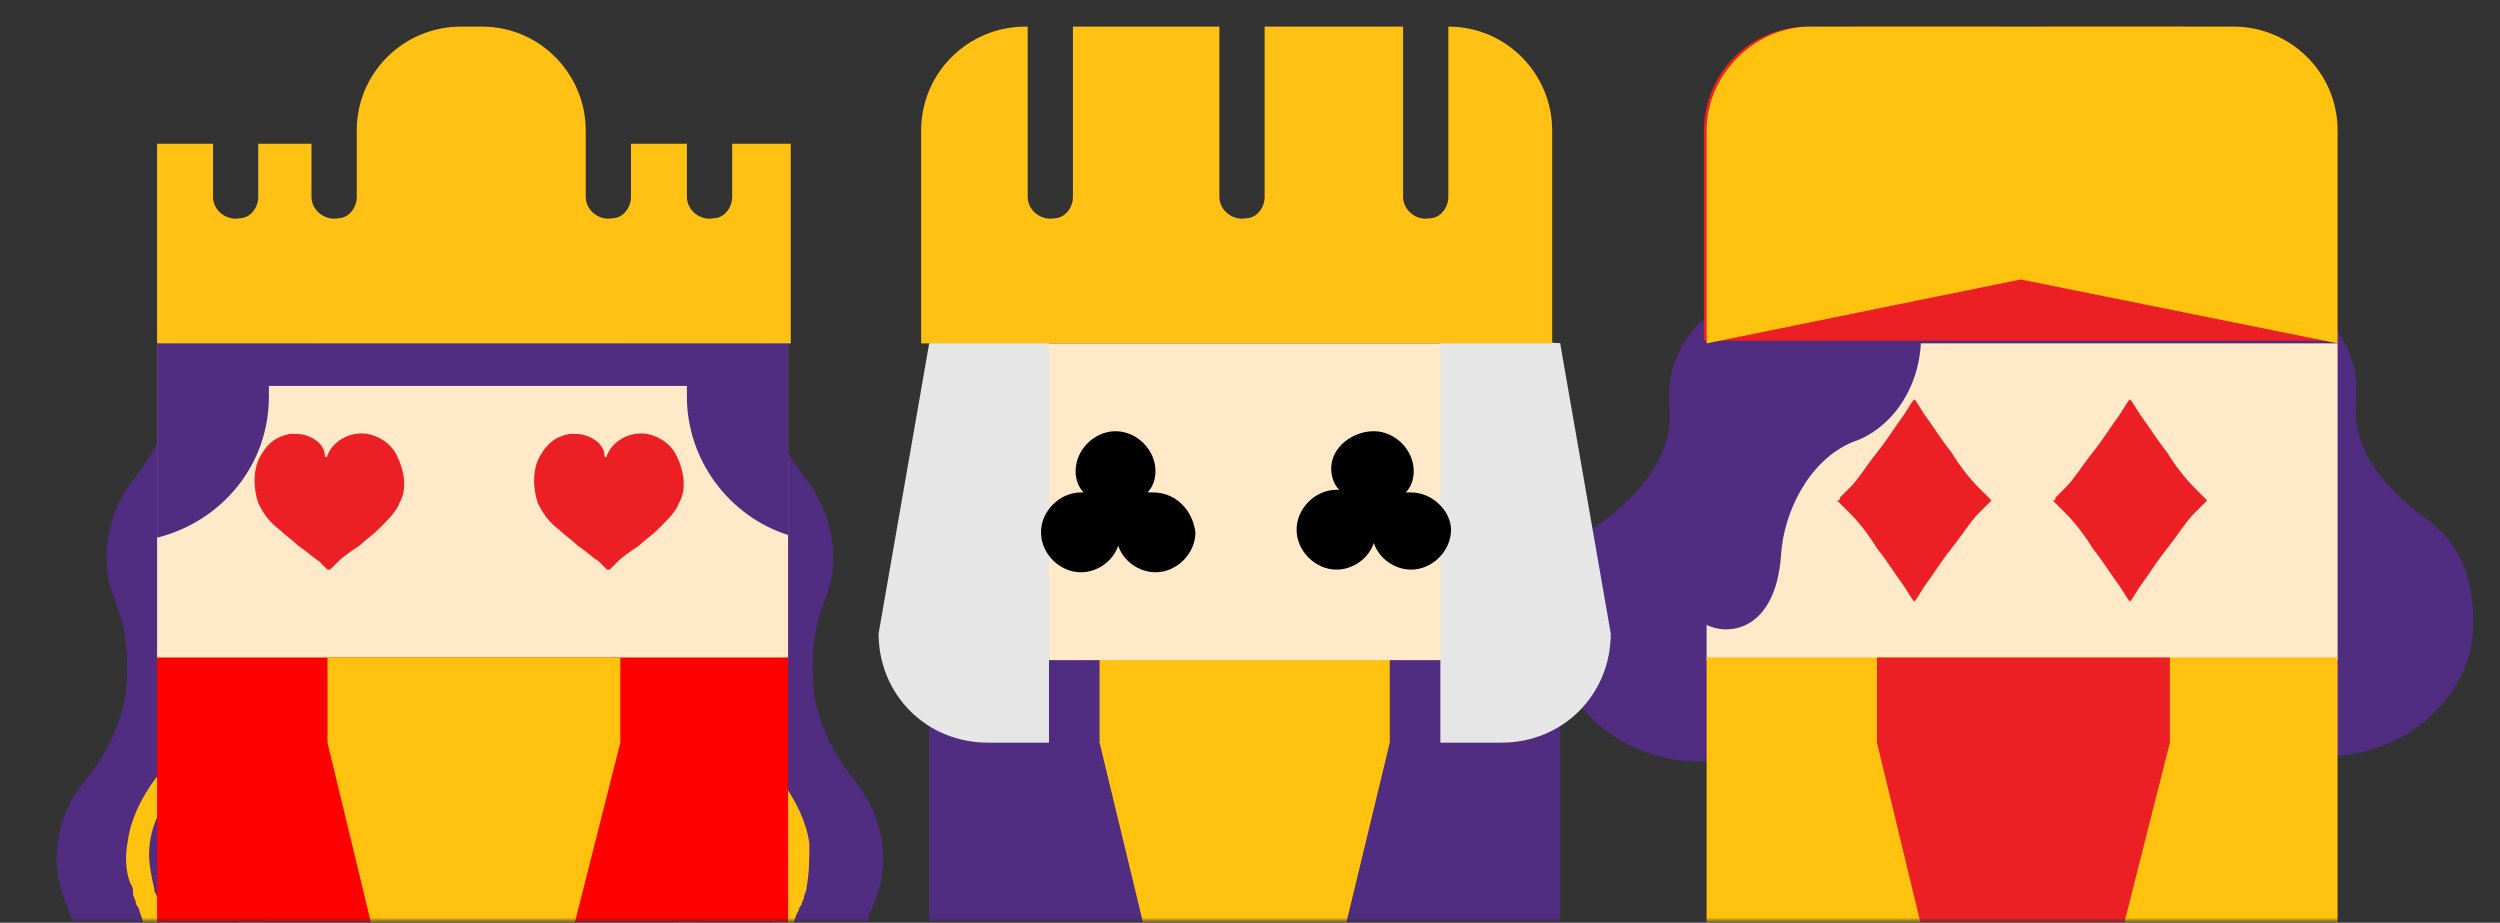 <svg width="718" height="265" viewBox="0 0 718 265" fill="none" xmlns="http://www.w3.org/2000/svg">
<rect x="0" y="0" width="718" height="265" fill="#333333" stroke="none"/>
<mask id="mask0_832_3" style="mask-type:luminance" maskUnits="userSpaceOnUse" x="0" y="0" width="718" height="265">
<path d="M718 0H0V264.504H718V0Z" fill="white"/>
</mask>
<g mask="url(#mask0_832_3)">
<path d="M695.826 148.306C686.65 141.426 675.18 129.959 676.709 115.434C676.709 113.14 676.709 110.847 676.709 109.318C675.18 94.029 661.417 81.797 645.359 81.033C635.419 80.269 627.008 84.091 620.126 89.442C613.244 83.326 604.068 80.269 593.363 81.033C578.07 82.562 565.836 94.029 564.307 108.554C563.542 116.963 565.836 125.372 571.189 131.488C581.129 143.719 585.717 159.773 582.658 175.826C581.894 179.649 581.129 183.471 581.129 185.764C581.129 203.347 596.422 217.107 614.773 217.107C624.714 217.107 655.299 216.343 665.24 217.107C688.944 218.636 710.354 201.054 710.354 178.884C710.354 168.182 708.06 156.715 695.826 148.306Z" fill="#502D81"/>
<path d="M460.315 149.835C469.491 142.955 480.961 131.488 479.431 116.963C479.431 114.669 479.431 112.376 479.431 110.847C480.961 95.558 494.724 83.326 510.782 82.562C520.722 81.797 529.133 85.62 536.015 90.971C542.897 84.855 552.073 81.797 562.778 82.562C578.07 84.091 590.305 95.558 591.834 110.083C592.599 118.492 590.305 126.901 584.952 133.017C575.012 145.248 570.424 161.302 573.483 177.355C574.247 181.942 575.012 185.764 575.012 187.293C575.012 204.876 559.719 218.636 541.368 218.636C531.427 218.636 500.841 217.872 490.901 218.636C467.197 220.165 445.787 202.583 445.787 180.413C445.787 169.711 448.081 158.244 460.315 149.835Z" fill="#502D81"/>
<path d="M671.357 98.616H490.136V189.587H671.357V98.616Z" fill="#FFE9C9"/>
<path d="M671.357 188.822H490.136V279.793H671.357V188.822Z" fill="#FFC20E"/>
<path d="M601.009 188.822H560.483H539.073V213.285L555.131 279.793V370H560.483H601.009H606.362V279.793L623.184 213.285V188.822H601.009Z" fill="#EC2024"/>
<path d="M549.014 83.326C549.014 82.562 548.249 81.797 548.249 81.797H497.018V85.62C491.666 87.149 487.843 91.736 487.843 98.616C487.843 110.083 486.313 120.785 483.255 131.488C481.725 136.074 483.255 140.661 485.549 143.719C484.784 144.483 484.784 146.012 484.784 146.777C484.784 150.599 484.784 154.421 484.784 157.479C484.784 159.008 484.784 161.302 485.549 162.831C485.549 163.595 485.549 163.595 485.549 164.359V165.124C483.255 168.946 483.255 173.533 487.078 177.355C493.195 183.471 510.017 183.471 511.547 159.008C512.311 147.541 519.193 132.252 532.192 126.901C534.486 126.136 536.015 125.372 538.309 123.843C550.543 115.434 555.131 97.851 549.014 83.326Z" fill="#502D81"/>
<path d="M640.006 7.645V56.57C640.006 59.628 637.712 62.686 634.654 62.686C630.831 63.45 627.007 60.393 627.007 56.57V7.645H587.246V56.57C587.246 59.628 584.952 62.686 581.893 62.686C578.07 63.45 574.247 60.393 574.247 56.57V7.645H532.192V56.57C532.192 59.628 529.898 62.686 526.839 62.686C523.016 63.45 519.193 60.393 519.193 56.57V7.645C502.371 7.645 489.372 21.405 489.372 37.459V97.851H670.592V38.223C670.592 21.405 656.828 8.409 640.771 8.409H640.006V7.645Z" fill="#EC2024"/>
<path d="M671.357 98.616L580.364 80.269L490.136 98.616V37.459C490.136 21.405 503.9 7.645 519.957 7.645H641.536C657.593 7.645 671.357 20.64 671.357 37.459V98.616Z" fill="#FFC20E"/>
<path d="M448.081 188.822H266.86V279.793H448.081V188.822Z" fill="#502D81"/>
<path d="M377.734 188.822H337.208H315.798V213.285L331.855 279.793V370H337.208H377.734H383.086V279.793L399.144 213.285V188.822H377.734Z" fill="#FFC20E"/>
<path d="M448.081 98.616H266.86V189.587H448.081V98.616Z" fill="#FFE9C9"/>
<path d="M589.54 143.719L590.305 144.483C591.069 145.248 591.834 146.012 593.363 147.541C595.657 149.835 598.716 153.657 601.01 157.479C604.068 161.302 606.362 165.124 608.656 168.182C610.185 170.475 610.95 172.004 611.715 172.769C612.479 172.004 613.244 170.475 614.773 168.182C617.067 165.124 619.361 161.302 622.42 157.479C625.478 153.657 627.772 149.835 630.066 147.541C631.595 146.012 632.36 145.248 633.125 144.483L633.889 143.719L633.125 142.955C632.36 142.19 631.595 141.426 630.066 139.897C627.772 137.603 624.714 133.781 622.42 129.959C619.361 126.136 617.067 122.314 614.773 119.256C613.244 116.963 612.479 115.434 611.715 114.669C610.95 115.434 610.185 116.963 608.656 119.256C606.362 122.314 604.068 126.136 601.01 129.959C597.951 133.781 595.657 137.603 593.363 139.897C591.834 141.426 591.069 142.19 590.305 142.955C590.305 143.719 590.305 143.719 589.54 143.719Z" fill="#EC2024"/>
<path d="M527.604 143.719L528.369 144.483C529.133 145.248 529.898 146.012 531.427 147.541C533.721 149.835 536.78 153.657 539.074 157.479C542.132 161.302 544.426 165.124 546.72 168.182C548.249 170.475 549.014 172.004 549.779 172.769C550.543 172.004 551.308 170.475 552.837 168.182C555.131 165.124 557.425 161.302 560.484 157.479C563.542 153.657 565.836 149.835 568.13 147.541C569.659 146.012 570.424 145.248 571.189 144.483L571.953 143.719L571.189 142.955C570.424 142.19 569.659 141.426 568.13 139.897C565.836 137.603 562.778 133.781 560.484 129.959C557.425 126.136 555.131 122.314 552.837 119.256C551.308 116.963 550.543 115.434 549.779 114.669C549.014 115.434 548.249 116.963 546.72 119.256C544.426 122.314 542.132 126.136 539.074 129.959C536.015 133.781 533.721 137.603 531.427 139.897C529.898 141.426 529.133 142.19 528.369 142.955C528.369 143.719 528.369 143.719 527.604 143.719Z" fill="#EC2024"/>
<path d="M448.081 98.616L413.672 95.558V213.285H431.259C448.846 213.285 462.61 199.525 462.61 181.942L448.081 98.616Z" fill="#E6E6E6"/>
<path d="M266.861 98.616L301.27 95.558V213.285H283.683C266.096 213.285 252.333 199.525 252.333 181.942L266.861 98.616Z" fill="#E6E6E6"/>
<path d="M415.966 7.645V56.57C415.966 59.628 413.672 62.686 410.613 62.686C406.79 63.45 402.967 60.393 402.967 56.57V7.645H363.205V56.57C363.205 59.628 360.911 62.686 357.853 62.686C354.03 63.45 350.206 60.393 350.206 56.57V7.645H308.151V56.57C308.151 59.628 305.857 62.686 302.799 62.686C298.975 63.45 295.152 60.393 295.152 56.57V7.645H294.388C278.33 7.645 264.566 20.64 264.566 37.459V98.616H445.787V37.459C445.787 21.405 432.788 7.645 415.966 7.645Z" fill="#FFC114"/>
<path d="M150.635 245.393C156.752 252.273 159.046 262.211 157.517 270.62C157.517 272.149 156.752 272.913 155.987 273.678C154.458 277.5 152.929 281.322 152.164 285.145C150.635 291.26 150.635 296.612 151.399 302.727C151.399 303.492 151.399 304.256 151.399 305.021C151.399 305.785 151.399 306.55 152.164 307.314C152.164 308.079 152.164 308.079 152.164 308.843C152.164 309.607 152.929 311.136 152.929 311.901C152.929 312.665 153.693 314.194 153.693 314.959C154.458 315.723 154.458 317.252 155.223 318.017C155.987 318.781 155.987 320.31 156.752 321.074C157.517 321.839 157.517 323.368 158.281 324.132C159.046 324.897 159.811 325.661 159.811 327.19C160.575 327.955 161.34 328.719 162.104 329.483C167.457 335.599 169.751 344.773 168.986 352.417L265.331 329.483C265.331 324.132 263.802 318.781 260.743 314.194C259.979 312.665 258.45 311.136 257.685 309.607L256.92 308.843C256.156 308.079 255.391 307.314 254.626 306.55C253.862 305.785 253.097 305.021 253.097 304.256C252.332 303.492 252.332 302.727 251.568 301.963C250.803 301.198 250.803 300.434 250.038 298.905C249.274 298.14 249.274 297.376 248.509 295.847C248.509 295.083 247.745 294.318 247.745 292.789C247.745 292.025 246.98 291.26 246.98 289.731C246.98 288.967 246.98 288.967 246.98 288.202C246.98 287.438 246.98 287.438 246.98 286.674C246.98 285.909 246.98 285.909 246.98 285.145C246.98 284.38 246.98 282.851 246.98 281.322V280.558C246.98 279.793 246.98 279.029 246.98 278.264C246.98 271.384 248.509 265.269 250.803 259.917C256.156 247.686 253.862 233.926 244.686 223.223C239.333 216.343 235.51 208.698 233.981 200.289C233.216 194.174 233.216 188.822 233.981 182.707C234.746 178.884 235.51 175.826 237.04 172.004C237.804 170.475 237.804 168.946 238.569 167.417C240.863 156.715 237.804 145.248 230.922 136.839C225.57 129.959 221.747 122.314 220.217 113.905C220.217 111.612 219.453 110.083 219.453 107.789V77.975C219.453 77.975 190.396 77.975 183.514 77.975L174.339 116.963H168.222C168.222 117.727 168.222 117.727 168.222 118.492L126.931 126.136H123.108C123.108 128.43 129.989 126.901 130.754 129.194C132.283 139.132 129.989 151.364 136.107 159.008C142.224 165.888 144.518 175.826 142.988 184.236C142.988 185.764 142.224 186.529 141.459 187.293C139.93 191.116 138.401 194.938 137.636 198.76C136.871 203.347 136.107 207.169 136.871 211.756H136.107C136.107 211.756 136.107 212.521 136.871 212.521C136.871 214.814 136.871 216.343 137.636 218.636C139.165 227.045 142.224 234.69 147.576 241.57C149.106 243.864 149.87 244.628 150.635 245.393Z" fill="#502D81"/>
<path d="M238.569 310.372C237.804 309.607 237.04 308.843 236.275 308.079C236.275 308.079 236.275 308.079 235.51 307.314C235.51 306.55 234.746 306.55 234.746 305.785C234.746 305.021 233.981 305.021 233.981 304.256C230.922 298.905 228.628 292.789 227.099 286.674C226.335 280.558 226.335 275.207 227.099 269.091C227.864 266.798 227.864 263.74 229.393 261.446C229.393 260.682 230.158 259.917 230.158 259.917C230.158 259.153 230.922 258.388 230.922 257.624C230.922 256.86 231.687 256.095 231.687 254.566C232.452 250.744 232.452 246.157 232.452 242.335C231.687 236.219 228.628 230.103 224.805 224.752C218.688 217.872 214.865 209.463 213.336 201.054C213.336 199.525 212.571 197.996 212.571 195.703V194.938C212.571 194.174 212.571 193.409 212.571 192.645C212.571 185.765 214.1 179.649 216.394 174.298C218.688 168.946 219.453 162.831 218.688 156.715C217.159 155.95 214.865 155.186 213.336 153.657C212.571 152.893 211.806 152.893 211.806 152.128C214.1 159.008 214.1 165.888 211.042 172.004C207.983 178.884 206.454 185.765 206.454 192.645C206.454 193.409 206.454 194.174 206.454 195.703V196.467C206.454 198.76 206.454 200.289 207.218 202.583C208.748 212.521 213.336 221.694 220.217 229.339C224.041 233.926 226.335 240.041 226.335 246.157C226.335 249.215 226.335 253.037 224.805 256.095V256.86C224.041 257.624 224.041 259.153 223.276 259.917C220.982 266.033 219.453 272.149 219.453 279.029C219.453 279.793 219.453 280.558 219.453 282.087V282.851C219.453 285.145 219.453 286.674 220.217 288.967C221.747 295.847 224.041 302.727 227.864 308.843C228.628 309.607 228.628 310.372 229.393 310.372C229.393 311.136 230.158 311.136 230.158 311.901C230.158 311.901 230.158 312.665 230.922 312.665C231.687 313.43 231.687 313.43 232.452 314.194C232.452 314.194 232.452 314.194 233.216 314.959C238.569 321.839 240.863 331.012 239.333 339.422L245.451 337.893C247.745 327.19 244.686 318.017 238.569 310.372ZM210.277 311.901C208.748 310.372 207.218 308.843 206.454 306.55C202.631 301.198 200.337 294.318 198.807 288.203C198.043 282.087 198.043 276.736 198.807 270.62C199.572 267.562 200.337 265.269 201.101 262.975C201.101 262.211 201.866 261.446 201.866 261.446C201.866 260.682 202.631 259.917 202.631 259.153C202.631 258.388 203.395 257.624 203.395 256.095C204.16 252.273 204.16 247.686 204.16 243.864C203.395 237.748 200.337 231.632 196.513 226.281C190.396 219.401 186.573 210.992 185.044 202.583C185.044 201.054 184.279 199.525 184.279 197.231V196.467C184.279 195.703 184.279 194.938 184.279 194.174C184.279 188.058 185.808 181.178 188.102 175.827C193.455 163.595 191.161 149.835 181.985 139.132C176.633 132.252 172.81 124.608 171.28 116.198C171.28 114.669 170.516 114.669 170.516 113.141C168.222 113.141 166.692 112.376 164.398 112.376C164.398 114.669 164.398 115.434 165.163 117.727C166.692 126.901 170.516 136.074 177.397 143.719C184.279 152.128 186.573 164.36 181.985 174.298C178.927 181.178 177.397 188.058 177.397 194.938C177.397 195.703 177.397 197.231 177.397 197.996V198.76C177.397 201.054 177.397 202.583 178.162 204.876C179.691 214.814 184.279 223.988 191.161 231.632C194.984 236.219 197.278 242.335 197.278 248.45C197.278 252.273 196.513 255.331 195.749 259.153C194.984 259.917 194.984 261.446 194.22 262.211C191.926 268.326 190.396 274.442 190.396 281.322C190.396 282.087 190.396 282.851 190.396 284.38V285.145C190.396 287.438 190.396 288.967 191.161 291.26C192.69 301.198 197.278 310.372 204.16 318.017C209.512 324.897 211.806 334.07 210.277 342.479C210.277 344.008 209.512 344.773 208.748 345.537C208.748 346.302 208.748 346.302 207.983 347.066L214.865 345.537C214.865 344.773 214.865 344.773 215.63 344.008C219.453 331.777 217.159 320.31 210.277 311.901Z" fill="#FFC20E"/>
<path d="M119.284 245.393C113.167 252.273 110.873 262.211 112.403 270.62C112.403 272.149 113.167 272.913 113.932 273.678C115.461 277.5 116.99 281.322 117.755 285.145C119.284 291.26 119.284 296.612 118.52 302.727C118.52 303.492 118.52 304.256 118.52 305.021C118.52 305.785 118.52 306.55 117.755 307.314C117.755 308.079 117.755 308.079 117.755 308.843C117.755 309.607 116.99 311.136 116.99 311.901C116.99 312.665 116.226 314.194 116.226 314.959C115.461 315.723 115.461 317.252 114.697 318.017C113.932 318.781 113.932 320.31 113.167 321.074C112.403 321.839 112.403 323.368 111.638 324.132C110.873 324.897 110.109 325.661 110.109 327.19C109.344 327.955 108.579 328.719 107.815 329.483C102.462 335.599 100.168 344.773 100.933 352.417L4.588 329.483C4.588 324.132 6.117 318.781 9.176 314.194C9.94 312.665 11.47 311.136 12.234 309.607L12.999 308.843C13.764 308.079 14.528 307.314 15.293 306.55C16.058 305.785 16.822 305.021 16.822 304.256C17.587 303.492 17.587 302.727 18.352 301.963C19.116 301.198 19.116 300.434 19.881 298.905C20.645 298.14 20.645 297.376 21.41 295.847C21.41 295.083 22.175 294.318 22.175 292.789C22.175 292.025 22.939 291.26 22.939 289.731C22.939 288.967 22.939 288.967 22.939 288.202C22.939 287.438 22.939 287.438 22.939 286.674C22.939 285.909 22.939 285.909 22.939 285.145C22.939 284.38 22.939 282.851 22.939 281.322V280.558C22.939 279.793 22.939 279.029 22.939 278.264C22.939 271.384 21.41 265.269 19.116 259.917C13.764 247.686 16.058 233.926 25.233 223.223C30.586 216.343 34.409 208.698 35.938 200.289C36.703 194.174 36.703 188.822 35.938 182.707C35.174 178.884 34.409 175.826 32.88 172.004C32.115 170.475 32.115 168.946 31.35 167.417C29.056 156.715 32.115 145.248 38.997 136.839C44.349 129.959 48.173 122.314 49.702 113.905C49.702 111.612 50.467 110.083 50.467 107.789V77.975C50.467 77.975 79.523 77.975 86.405 77.975L95.58 116.963H101.698C101.698 117.727 101.698 117.727 101.698 118.492L142.988 126.136H146.812C146.812 128.43 139.93 126.901 139.165 129.194C137.636 139.132 139.93 151.364 133.813 159.008C127.695 165.888 125.402 175.826 126.931 184.236C126.931 185.764 127.695 186.529 128.46 187.293C129.989 191.116 131.519 194.938 132.283 198.76C133.048 203.347 133.813 207.169 133.048 211.756H133.813C133.813 211.756 133.813 212.521 133.048 212.521C133.048 214.814 133.048 216.343 132.283 218.636C130.754 227.045 127.695 234.69 122.343 241.57C120.814 243.864 120.049 244.628 119.284 245.393Z" fill="#502D81"/>
<path d="M23.704 336.364L29.821 337.893C28.292 329.483 30.586 321.074 35.938 314.194C35.938 314.194 35.938 314.194 36.703 313.43C37.468 312.665 37.468 312.665 38.232 311.901C38.232 311.901 38.232 311.136 38.997 311.136C39.761 310.372 39.761 310.372 39.761 309.607C40.526 308.843 40.526 308.078 41.291 308.078C45.114 301.963 47.408 295.083 48.937 288.202C48.937 286.674 49.702 284.38 49.702 282.087V281.322C49.702 280.558 49.702 279.793 49.702 278.264C49.702 272.149 48.172 265.269 45.879 259.153C45.114 258.388 45.114 256.859 44.349 256.095V255.331C43.585 252.273 42.82 248.45 42.82 245.393C42.82 239.277 45.114 233.161 48.937 228.574C55.819 220.93 60.407 211.756 61.936 201.818C61.936 200.289 62.701 197.996 62.701 195.702V194.938C62.701 194.174 62.701 193.409 62.701 191.88C62.701 184.236 61.171 177.355 58.113 171.24C55.054 165.124 55.054 157.479 57.348 151.364C56.584 152.128 55.819 152.128 55.819 152.893C54.29 154.421 52.76 155.186 50.466 155.95C49.702 162.066 50.466 168.182 52.76 173.533C55.054 179.649 56.584 185.764 56.584 191.88C56.584 192.645 56.584 193.409 56.584 194.174V194.938C56.584 197.231 56.584 198.76 55.819 200.289C54.29 209.463 50.466 217.107 44.349 223.988C40.526 229.339 37.468 235.455 36.703 241.57C35.938 245.393 35.938 249.979 37.468 253.802C38.232 254.566 38.232 256.095 38.232 256.859C38.232 257.624 38.997 258.388 38.997 259.153C38.997 259.917 39.761 260.682 39.761 260.682C40.526 262.975 41.291 265.269 42.055 268.326C43.585 274.442 43.585 279.793 42.055 285.909C41.291 292.025 38.997 298.14 35.174 303.492C35.174 304.256 34.409 304.256 34.409 305.021C34.409 305.785 33.644 305.785 33.644 306.55C33.644 306.55 33.644 307.314 32.88 307.314C32.115 308.079 31.35 308.843 31.35 309.607C25.233 318.017 22.175 327.19 23.704 336.364ZM59.642 311.901C52.76 320.31 50.466 331.012 52.76 341.715C52.76 342.479 52.76 342.479 53.525 343.244L60.407 344.773C60.407 344.008 60.407 344.008 59.642 343.244C58.877 342.479 58.877 340.95 58.113 340.186C56.584 331.777 58.113 322.603 64.23 315.723C71.112 308.078 75.7 298.905 77.229 288.967C77.229 287.438 77.994 285.145 77.994 282.851V282.087C77.994 281.322 77.994 280.558 77.994 279.029C77.994 272.149 76.464 266.033 74.17 259.917C74.17 259.153 73.406 257.624 72.641 256.859C71.112 253.802 71.112 249.979 71.112 246.157C71.112 240.041 73.406 233.926 77.229 229.339C84.111 221.694 88.699 212.521 90.228 202.583C90.228 201.054 90.993 198.76 90.993 196.467V195.702C90.993 194.938 90.993 194.174 90.993 192.645C90.993 185 89.463 178.12 86.405 172.004C81.817 162.066 84.111 149.835 90.993 141.426C97.11 133.781 100.933 125.372 103.227 115.434C103.227 113.14 103.991 112.376 103.991 110.083C101.698 110.083 100.168 111.612 97.874 110.847C97.874 112.376 97.874 112.376 97.11 113.905C95.58 122.314 91.757 129.959 86.405 136.839C77.994 146.777 75.7 161.302 80.287 173.533C82.581 179.649 84.111 185.764 84.111 191.88C84.111 192.645 84.111 193.409 84.111 194.174V194.938C84.111 197.231 84.111 198.76 83.346 200.289C81.817 209.463 77.994 217.107 71.876 223.988C68.053 229.339 64.995 235.455 64.23 241.57C63.465 245.393 63.465 249.979 64.995 253.802C64.995 254.566 65.759 256.095 65.759 256.859C65.759 257.624 66.524 258.388 66.524 259.153C66.524 259.917 67.289 260.682 67.289 260.682C68.053 262.975 68.818 266.033 69.582 268.326C71.112 274.442 71.112 279.793 69.582 285.909C68.818 292.789 65.759 298.905 61.936 304.256C62.701 308.843 61.171 310.372 59.642 311.901Z" fill="#FFC20E"/>
<path d="M226.334 98.616H45.114V189.587H226.334V98.616Z" fill="#FFE9C9"/>
<path d="M226.334 188.822H45.114V279.793H226.334V188.822Z" fill="#FF0000"/>
<path d="M210.277 41.281V56.57C210.277 59.628 207.983 62.686 204.924 62.686C201.101 63.45 197.278 60.393 197.278 56.57V41.281H181.221V56.57C181.221 59.628 178.927 62.686 175.868 62.686C172.045 63.45 168.222 60.393 168.222 56.57V37.459C168.222 21.405 155.223 7.645 138.4 7.645H132.283C116.226 7.645 102.462 20.64 102.462 37.459V56.57C102.462 59.628 100.168 62.686 97.11 62.686C93.287 63.45 89.463 60.393 89.463 56.57V41.281H74.171V56.57C74.171 59.628 71.876 62.686 68.818 62.686C64.995 63.45 61.172 60.393 61.172 56.57V41.281H45.114V98.616H74.171H136.107H198.043H227.099V41.281H210.277Z" fill="#FFC114"/>
<path d="M155.987 188.822H115.461H94.051V213.285L110.109 279.793V370H115.461H155.987H161.34V279.793L178.162 213.285V188.822H155.987Z" fill="#FFC20E"/>
<path d="M84.875 124.607C84.111 124.607 84.111 124.607 83.346 124.607C79.523 125.372 77.229 126.901 74.935 130.723C72.641 134.545 72.641 139.897 74.17 144.483C75.7 147.541 77.229 149.835 80.287 152.128C81.817 153.657 84.111 155.186 85.64 156.715C87.934 158.244 89.463 159.773 91.757 161.302C92.522 162.066 93.286 162.831 94.051 163.595H94.816C95.58 162.831 96.345 162.066 97.11 161.302C98.639 159.773 100.933 158.244 103.227 156.715C104.756 155.186 107.05 153.657 108.579 152.128C111.638 149.07 113.932 146.777 114.696 144.483C116.99 140.661 116.226 135.31 113.932 130.723C112.402 127.665 109.344 125.372 105.521 124.607C100.168 123.843 95.58 126.901 94.051 130.723C94.051 131.488 93.286 131.488 93.286 130.723C93.286 127.665 89.463 124.607 84.875 124.607Z" fill="#EC2024"/>
<path d="M165.163 124.607C164.398 124.607 164.398 124.607 163.634 124.607C159.81 125.372 157.516 126.901 155.223 130.723C152.929 134.545 152.929 139.897 154.458 144.483C155.987 147.541 157.516 149.835 160.575 152.128C162.104 153.657 164.398 155.186 165.928 156.715C168.221 158.244 169.751 159.773 172.045 161.302C172.809 162.066 173.574 162.831 174.339 163.595H175.103C175.868 162.831 176.633 162.066 177.397 161.302C178.926 159.773 181.22 158.244 183.514 156.715C185.044 155.186 187.338 153.657 188.867 152.128C191.925 149.07 194.219 146.777 194.984 144.483C197.278 140.661 196.513 135.31 194.219 130.723C192.69 127.665 189.631 125.372 185.808 124.607C180.456 123.843 175.868 126.901 174.339 130.723C174.339 131.488 173.574 131.488 173.574 130.723C173.574 127.665 169.751 124.607 165.163 124.607Z" fill="#EC2024"/>
<path d="M226.334 98.616V153.657C209.512 148.306 197.278 132.252 197.278 113.905V110.847H80.288H77.229V113.905C77.229 133.781 63.465 149.835 45.114 154.422V98.616H226.334Z" fill="#502D81"/>
<path d="M405.261 141.426C404.496 141.426 404.496 141.426 403.732 141.426C405.261 139.897 406.026 137.603 406.026 135.31C406.026 129.194 400.673 123.843 394.556 123.843C388.439 123.843 382.322 128.43 382.322 134.545C382.322 136.839 383.086 139.132 384.616 140.661H383.851C377.734 140.661 372.381 146.012 372.381 152.128C372.381 158.244 377.734 163.595 383.851 163.595C388.439 163.595 393.027 160.537 394.556 155.95C396.085 160.537 400.673 163.595 405.261 163.595C411.378 163.595 416.731 158.244 416.731 152.128C416.731 146.777 411.378 141.426 405.261 141.426Z" fill="black"/>
<path d="M331.091 141.426C330.326 141.426 330.326 141.426 329.561 141.426C331.091 139.897 331.855 137.603 331.855 135.31C331.855 129.194 326.503 123.843 320.386 123.843C314.268 123.843 308.916 129.194 308.916 135.31C308.916 137.603 309.681 139.897 311.21 141.426H310.445C304.328 141.426 298.976 146.777 298.976 152.893C298.976 159.008 304.328 164.36 310.445 164.36C315.033 164.36 319.621 161.302 321.15 156.715C322.68 161.302 327.267 164.36 331.855 164.36C337.972 164.36 343.325 159.008 343.325 152.893C342.56 146.777 337.972 141.426 331.091 141.426Z" fill="black"/>
</g>
</svg>
